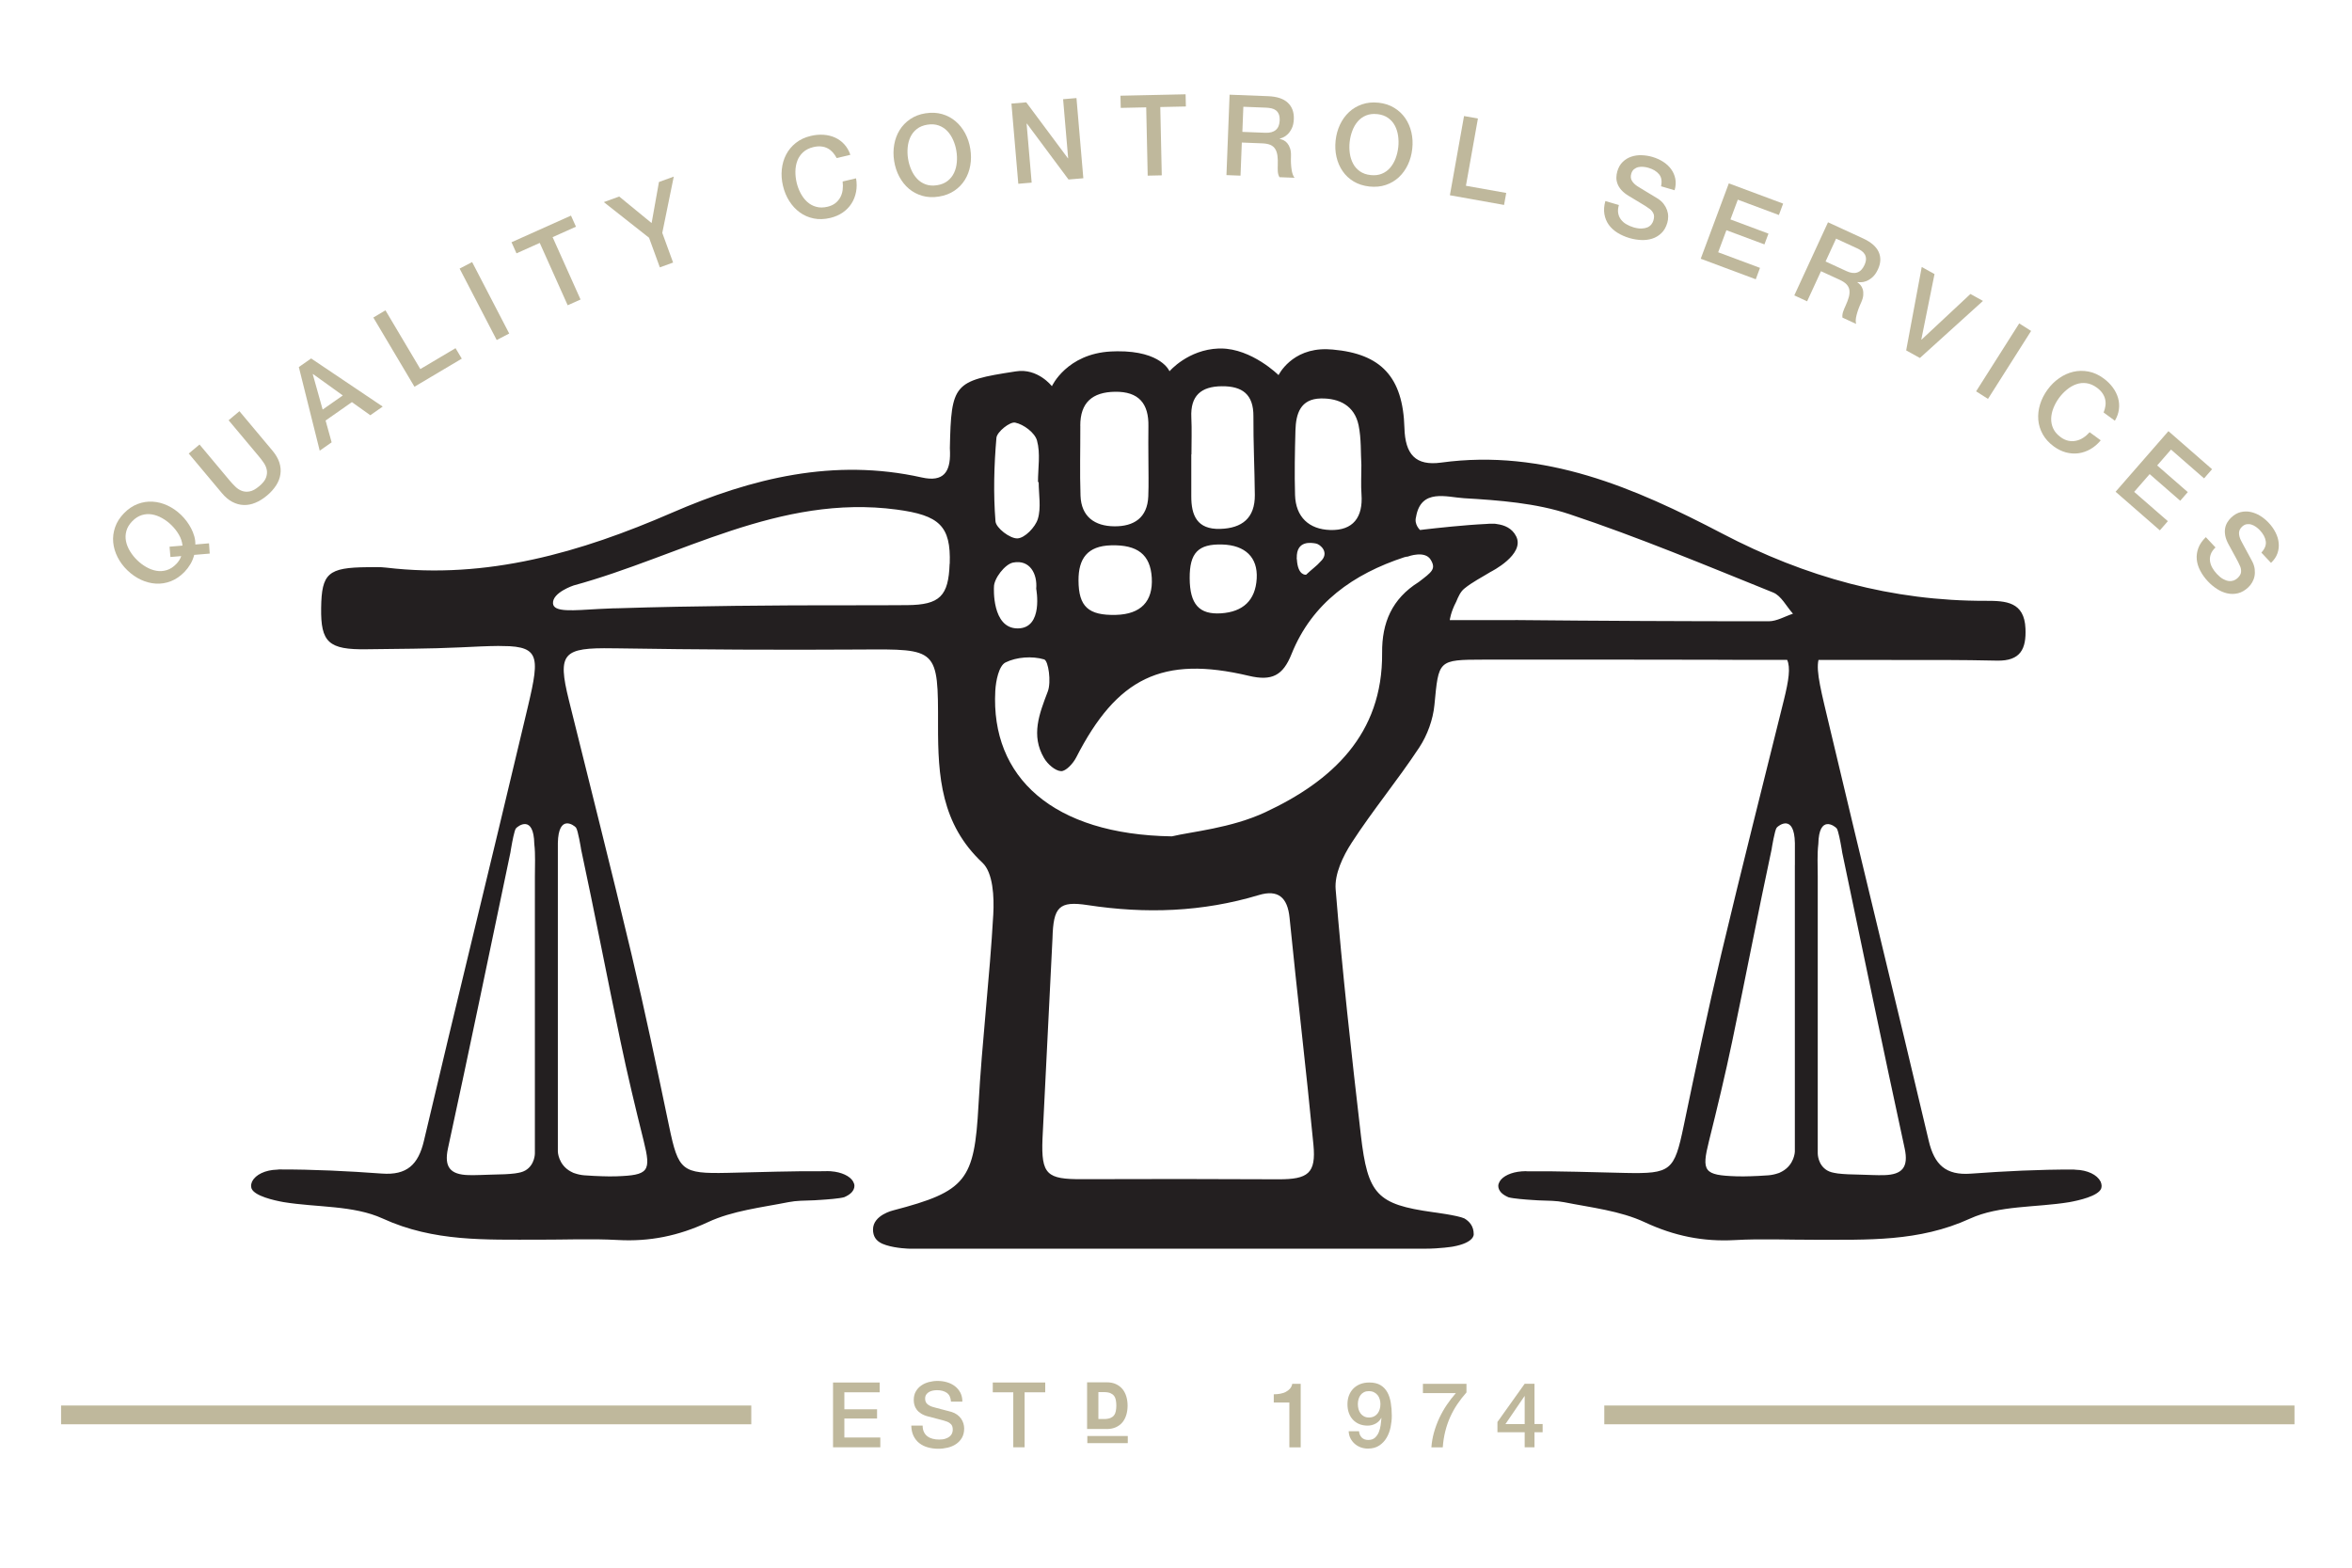 <?xml version="1.0" encoding="UTF-8"?><svg id="a" xmlns="http://www.w3.org/2000/svg" width="600" height="400" viewBox="0 0 600 400"><path d="M535.87,301.53s.04-.04.06-.05c-.04-.02-.08-.04-.12-.06-.81-1.66-3.31-2.89-6.34-2.96-.16-.02-.32-.05-.48-.05-8.74-.02-17.5.41-26.23,1.05-6.38.47-9.29-2.27-10.73-8.36-8.27-35.11-16.89-70.13-25.2-105.23-2.18-9.21-3.62-14.51-2.93-17.49h18.61s0,.02,0,.02c8.98-.03,17.95-.04,26.92.16,6.06.13,7.49-3.04,7.27-8.19-.28-6.82-5-7.08-10.07-7.07-23.93.08-46.03-6.03-67.34-17.19-22.21-11.62-45.32-21.68-71.66-18.08-6.51.89-9.17-2.08-9.36-8.85-.37-13.02-5.99-18.91-18.28-19.99-.05,0-.1,0-.15-.01-.41-.03-.85-.05-1.27-.07-9.09-.28-12.41,6.6-12.41,6.6,0,0-6.82-6.77-14.7-6.79h-.56c-7.88.29-12.56,5.81-12.56,5.81,0,0-2.04-5.19-13.31-5.1-.53.02-1.07.03-1.6.05-11.33.58-15.09,8.86-15.09,8.86,0,0-3.62-4.7-9.21-3.78-.12.02-.21.03-.32.05-15.48,2.37-16.16,3.14-16.5,19.5,0,.4.03.79.04,1.19.08,4.91-1.66,7.57-7.19,6.33-22.39-5.01-43.39.15-63.8,9.02-23.25,10.1-47.08,17.03-72.86,13.98-1.57-.19-3.18-.12-4.77-.11-10.04.09-11.69,1.55-11.81,10.4-.13,8.8,1.92,10.69,11.61,10.54,7.96-.12,15.92-.1,23.87-.48,3.9-.19,7.04-.34,9.61-.36.04,0,.09,0,.13,0l2.88.06c8.75.52,7.22,4.51,3.32,20.97-8.31,35.1-16.94,70.12-25.2,105.23-1.43,6.09-4.35,8.83-10.73,8.36-8.72-.64-17.48-1.07-26.23-1.05-.16,0-.32.03-.48.05-3.02.07-5.52,1.29-6.34,2.96-.04.02-.08.04-.12.06.02.02.04.04.06.05-.14.33-.25.67-.25,1.03,0,.26.05.51.13.75.82,1.88,5.64,2.98,8.14,3.43,8.53,1.4,17.82.77,25.32,4.2,13.05,5.97,26.23,5.36,39.66,5.39,6.77.02,13.55-.29,20.29.08,8.13.45,15.48-1.04,23-4.55,6.28-2.93,13.62-3.73,20.56-5.11,2.01-.4,4.12-.38,6.2-.46.17,0,.34-.01.51-.02.08,0,.18,0,.29-.02.3-.02.6-.04.9-.06.02,0,.05,0,.07,0,1.91-.12,5.01-.35,6.24-.7.78-.34,1.45-.75,1.9-1.24.45-.5.7-1.06.7-1.66,0-.39-.14-.75-.34-1.1,0,0,.01,0,.02-.01-.01,0-.02-.01-.03-.02-.79-1.36-2.94-2.38-5.59-2.58-.07,0-.14-.02-.21-.02-.08,0-.15,0-.23,0-.18,0-.35-.03-.53-.03-.17,0-.33.02-.5.03-8.33-.07-16.67.24-25,.42-11.67.25-12.49-.53-14.87-11.91-3.08-14.73-6.17-29.46-9.64-44.1-5.13-21.59-10.6-43.09-15.93-64.63-2.97-12.01-1.52-13.41,11.24-13.2.39,0,.79,0,1.18.01,20.7.33,41.4.43,62.1.3,19.54-.13,19.7-.32,19.66,19.34-.03,12.97.78,25.18,11.32,35.05,2.73,2.55,3.02,8.77,2.77,13.22-.91,16.23-2.88,32.4-3.77,48.63-1.05,19.2-3.11,21.99-21.71,26.85,0,0-5.2,1.17-5.2,4.9,0,1.73.77,2.87,2.3,3.59.02,0,.02.02.04.02.1.05.22.08.32.12.21.08.42.17.65.24,2.69.87,6.05.92,6.05.92h94.83,0c12.19,0,24.39,0,36.58,0,3.95,0,7.13-.53,7.13-.53,5.67-1.02,5.34-3.19,5.34-3.19,0-1.97-1.03-3.21-2.39-4.01-1.69-.78-8.02-1.59-8.02-1.59h0c-14.3-2-16.62-4.5-18.38-19.68-2.42-20.87-4.74-41.77-6.43-62.71-.31-3.87,1.86-8.44,4.11-11.9,5.39-8.31,11.76-15.99,17.21-24.26,2.07-3.14,3.52-7.12,3.88-10.86,1.1-11.46.84-11.55,12.59-11.57,19.5-.04,39,.01,58.51.03,2.28,0,4.56.02,6.84.03h0s12.04,0,12.04,0c.88,1.96.43,5.14-.84,10.27-5.33,21.54-10.8,43.05-15.93,64.63-3.48,14.64-6.57,29.37-9.64,44.1-2.38,11.37-3.2,12.16-14.87,11.91-8.34-.18-16.67-.49-25-.42-.17,0-.33-.03-.5-.03-.18,0-.35.02-.53.03-.08,0-.15,0-.23,0-.07,0-.14.02-.21.02-2.65.2-4.8,1.22-5.59,2.58-.01,0-.02.01-.03.02,0,0,.01,0,.02.01-.2.35-.34.72-.34,1.1,0,.59.25,1.16.7,1.66.44.49,1.12.9,1.9,1.24,1.23.34,4.33.58,6.24.7.02,0,.05,0,.07,0,.3.03.6.05.9.06.11,0,.21.01.29.02.17,0,.34.02.51.02,2.08.08,4.18.06,6.2.46,6.94,1.38,14.28,2.18,20.56,5.11,7.52,3.51,14.87,5,23,4.55,6.75-.38,13.53-.06,20.29-.08,13.44-.03,26.61.58,39.66-5.39,7.5-3.43,16.79-2.8,25.32-4.2,2.5-.45,7.32-1.55,8.14-3.43.08-.24.13-.49.13-.75,0-.36-.1-.7-.25-1.03ZM136.45,229.19h0s0,24.89,0,24.89c0,.56,0,1.13,0,1.69h0v38.51s.03,2.94-2.44,4.37c-.17.09-.34.18-.54.26-.36.15-.77.26-1.22.34-.26.05-.52.1-.81.14-.04,0-.07.02-.11.02-.01,0-.02,0-.03,0-1.48.19-3.39.26-5.88.3-1.99.04-3.98.18-5.96.12-4.51-.14-6.24-1.96-5.18-6.84,5.46-25.13,10.65-50.32,15.93-75.48.05-.24.09-.5.12-.76h0s0-.05.01-.06c.02-.17.05-.34.09-.51.22-1.27.78-4.33,1.19-4.82.52-.62,4.53-3.6,4.68,3.97.32,2.74.14,5.54.15,8.32,0,1.85,0,3.7,0,5.55ZM146.94,211.18c.51.61,1.27,5.34,1.27,5.34,0,0-.01.01-.01.01,3.51,16.36,6.66,32.79,10.09,49.17,1.78,8.52,3.81,16.98,5.92,25.43,1.94,7.79,1.3,8.73-7.02,9.01-1.19.04-2.39.02-3.58-.02-1.47-.05-2.7-.1-3.78-.19,0,0,0,0-.01,0-1.03-.03-1.9-.17-2.66-.39-.61-.15-1.12-.35-1.54-.61-3.22-1.73-3.31-5.09-3.31-5.09v-78.74h0s0,0,0,0c.15-7.49,4.13-4.54,4.64-3.93ZM242.25,143.86c-.28,8.2-2.48,10.47-10.81,10.54-4.75.04-9.5.04-14.25.04h0s-1.06,0-2.92,0c-1.16,0-2.32,0-3.48,0-10.83.01-33.51.12-53.19.76-.45.01-.82.02-1.22.02-1.2.05-2.41.1-3.61.16-6.52.36-11.56.93-11.7-1.43-.17-2.78,5.26-4.57,5.26-4.57,27.23-7.43,52.45-23.36,82.43-19.36,10.85,1.45,13.85,4.15,13.52,13.84ZM330.47,109.81c.12-4.24,1.26-8.03,6.45-8.14,4.75-.1,8.63,1.86,9.66,6.84.71,3.42.52,7.03.71,10.15,0,2.76-.14,5.13.03,7.48.42,5.8-2.11,9.28-8,9.09-5.39-.17-8.78-3.31-8.95-8.93-.16-5.49-.05-10.99.1-16.49ZM336.83,143.32s0,0,0,0c0,0,0,0,0,0,0,0,0,0,0,0-.85,1-2.17,1.92-3.64,3.32,0,0-2.11.35-2.35-3.9-.06-.15-.08-.28-.03-.33-.13-4.65,3.78-3.93,4.89-3.73,1.11.19,3.62,2.36,1.13,4.64ZM303.91,115.93h.03c0-3.15.12-6.3-.03-9.44-.26-5.51,2.47-7.9,7.78-7.94,5.23-.05,8.1,2.07,8.06,7.68-.04,6.69.3,13.37.36,20.06.05,5.89-3.25,8.51-8.88,8.66-5.84.16-7.36-3.43-7.33-8.39.02-3.54,0-7.08,0-10.62ZM311.79,138.93c5.86.17,9.11,3.28,8.8,8.68-.32,5.62-3.54,8.51-9.08,8.88-5.6.37-7.99-2.32-8.02-8.95-.04-6.49,2.18-8.79,8.31-8.61ZM275.58,108.65c-.02-5.94,3.08-8.61,8.88-8.69,6.07-.08,8.63,3.04,8.5,8.85-.06,2.78,0,5.55,0,8.33,0,3.17.1,6.35-.03,9.51-.22,5.47-3.67,7.69-8.66,7.64-5.01-.04-8.44-2.46-8.63-7.81-.21-5.94-.03-11.89-.05-17.84ZM283.45,139.14c6.68-.18,10.02,2.32,10.37,8.28.35,6.04-2.8,9.31-9.15,9.47-7.03.18-9.51-2.12-9.54-8.76-.03-5.61,2.27-8.83,8.32-8.99ZM254.19,111.72c.13-1.53,3.44-4.17,4.78-3.89,2.16.44,5.02,2.58,5.57,4.57.92,3.3.25,7.04.25,10.6.06,0,.12,0,.18,0,0,3.16.67,6.54-.22,9.42-.65,2.1-3.32,4.87-5.19,4.95-1.89.09-5.48-2.65-5.61-4.36-.56-7.06-.37-14.22.24-21.29ZM253.56,149.8c-.05-2.16,2.81-5.86,4.88-6.26,4.31-.84,6.23,2.93,5.9,6.68,0,0,1.94,10.12-4.73,10.12s-6.05-10.54-6.05-10.54ZM326.1,300.9c-16.69-.08-33.38-.1-50.07-.03-8.95.04-10.44-1.15-10.09-10.26l2.55-51.14c.21-8.07,1.63-9.65,8.98-8.53,14.79,2.26,29.28,1.77,43.65-2.56,4.88-1.47,7.33.54,7.85,5.78,1.92,19.32,4.23,38.6,6.09,57.93.7,7.28-1.35,8.84-8.96,8.81ZM361.9,148.52c-6.81,4.27-9.39,10.36-9.32,18.06.19,20.87-12.87,32.74-29.75,40.64-8.76,4.11-19.04,5-23.88,6.18-30.35-.45-46.25-15.09-45.05-37.14.14-2.55.91-6.38,2.6-7.23,2.82-1.41,6.84-1.68,9.86-.78,1.1.33,1.85,5.75.94,8.16-2.18,5.73-4.36,11.22-.96,17.02.89,1.52,2.81,3.25,4.33,3.33,1.24.06,3.08-1.96,3.85-3.46,10.41-20.35,21.96-26.1,44.06-20.86,5.94,1.41,8.71-.11,10.89-5.55,5.25-13.09,15.83-20.45,28.76-24.71.32-.1.65-.15,1-.18l.02-.03s4.25-1.57,5.71.83c1.46,2.39.31,3.14-3.06,5.72ZM386.54,158.2l-.02.02h-16.68s.22-2,1.63-4.67c0,0,0,0,0,0,.54-1.3,1.1-2.57,2.07-3.36,2.05-1.68,4.5-2.9,6.78-4.31h.01s8.76-4.4,6.45-9.03c-1.04-2.09-3.02-2.88-4.88-3.13-.27-.07-.63-.11-1.2-.09,0,0-.01,0-.02,0-.57-.01-1.1.01-1.56.06-5.45.25-12.87,1.07-15.7,1.4-.44.04-.83.08-1.16.14,0,0-1.56-1.4-1.03-3.3,1.23-7.4,7.86-5.07,12.24-4.81,9.03.53,18.38,1.24,26.86,4.06,17.6,5.86,34.77,13.05,52,20,2.08.84,3.39,3.56,5.06,5.41-2.06.67-4.11,1.92-6.17,1.93-21.56,0-43.12-.1-64.69-.31ZM457.87,220.68v73.16s-.09,3.36-3.31,5.09c-.42.26-.93.46-1.54.61-.76.22-1.64.36-2.66.39,0,0,0,0-.01,0-1.08.09-2.31.14-3.78.19-1.19.04-2.39.06-3.58.02-8.33-.27-8.97-1.22-7.02-9.01,2.1-8.44,4.14-16.91,5.92-25.43,3.43-16.38,6.58-32.81,10.09-49.17,0,0-.01-.01-.01-.01,0,0,.76-4.73,1.27-5.34.51-.61,4.49-3.57,4.64,3.93h0s0,0,0,0v5.58ZM480.7,299.84c-1.98.06-3.97-.08-5.96-.12-2.49-.05-4.39-.11-5.88-.3-.01,0-.02,0-.03,0-.04,0-.07-.02-.11-.02-.29-.04-.55-.09-.81-.14-.45-.08-.86-.19-1.22-.34-.2-.08-.37-.17-.54-.26-2.47-1.43-2.44-4.37-2.44-4.37v-38.51h0c0-.56,0-1.13,0-1.69v-24.89h0c0-1.85,0-3.7,0-5.55,0-2.78-.17-5.58.15-8.32.15-7.56,4.17-4.58,4.68-3.97.41.49.97,3.55,1.19,4.82.03.17.06.34.09.51,0,.01.01.06.01.06h0c.04.26.07.52.12.77,5.28,25.17,10.47,50.35,15.93,75.48,1.06,4.89-.67,6.7-5.18,6.84Z" fill="#231f20"/><path d="M53.32,138.63l.18,2.62-3.96.33c-.22.86-.54,1.65-.98,2.38s-.93,1.38-1.49,1.96c-1.07,1.1-2.23,1.89-3.48,2.38-1.25.48-2.52.69-3.81.61-1.29-.07-2.56-.4-3.81-.98-1.25-.58-2.41-1.39-3.47-2.41-1.05-1.01-1.88-2.13-2.51-3.37-.62-1.23-.99-2.49-1.11-3.77-.12-1.29.04-2.57.48-3.84.43-1.28,1.18-2.46,2.25-3.57,1.07-1.1,2.23-1.89,3.49-2.37s2.54-.68,3.82-.6c1.29.07,2.56.4,3.81.98,1.25.58,2.4,1.38,3.45,2.39.51.49.98,1.03,1.42,1.61.44.58.82,1.2,1.16,1.84.34.65.6,1.32.8,2.01.2.7.29,1.4.27,2.1l3.49-.3ZM43.48,142.11l-.23-2.62,3.31-.28c-.11-1.01-.43-1.97-.96-2.85-.53-.89-1.17-1.69-1.91-2.41-.7-.68-1.47-1.26-2.32-1.74-.84-.48-1.7-.8-2.58-.95-.88-.15-1.75-.1-2.62.17-.87.27-1.69.79-2.45,1.58s-1.26,1.62-1.49,2.5c-.24.88-.26,1.75-.08,2.63.18.87.53,1.72,1.04,2.55.51.83,1.11,1.58,1.82,2.26.7.68,1.47,1.26,2.32,1.74.84.48,1.7.8,2.58.95s1.75.1,2.62-.17c.87-.26,1.69-.79,2.45-1.58.27-.28.51-.58.73-.92.22-.33.39-.69.52-1.08l-2.74.23Z" fill="#bfb89c"/><path d="M48.14,115.73l2.76-2.31,7.68,9.18c.44.53.92,1.04,1.43,1.54.51.5,1.06.87,1.67,1.1s1.27.28,2,.15c.73-.13,1.54-.57,2.44-1.33.9-.75,1.47-1.47,1.73-2.16.26-.69.33-1.36.21-1.99-.12-.64-.38-1.25-.79-1.84-.4-.59-.83-1.15-1.27-1.67l-7.68-9.17,2.76-2.31,8.44,10.08c.85,1.01,1.43,2.03,1.75,3.03.32,1.01.41,2,.26,2.98-.14.98-.5,1.93-1.09,2.84s-1.36,1.78-2.33,2.59c-.97.81-1.96,1.43-2.96,1.84-1,.42-2,.61-2.99.57-.99-.03-1.95-.3-2.89-.79s-1.83-1.24-2.68-2.26l-8.44-10.08Z" fill="#bfb89c"/><path d="M76.24,93.65l3.13-2.19,18.26,12.28-3.16,2.21-4.7-3.35-6.71,4.7,1.54,5.56-3.04,2.13-5.33-21.34ZM82.31,104.5l5.14-3.6-7.59-5.46-.07.05,2.52,9.01Z" fill="#bfb89c"/><path d="M95.24,81.02l3.09-1.84,8.9,14.99,8.98-5.33,1.59,2.67-12.07,7.17-10.49-17.66Z" fill="#bfb89c"/><path d="M117.25,68.53l3.19-1.66,9.46,18.23-3.19,1.66-9.46-18.23Z" fill="#bfb89c"/><path d="M130.49,61.81l15.17-6.8,1.27,2.83-5.96,2.67,7.13,15.91-3.28,1.47-7.13-15.91-5.93,2.66-1.27-2.83Z" fill="#bfb89c"/><path d="M165.56,60.65l-11.52-9.08,3.92-1.43,8.27,6.78,1.87-10.48,3.78-1.38-2.93,14.36,2.76,7.57-3.38,1.23-2.76-7.57Z" fill="#bfb89c"/><path d="M213.43,40.32c-.29-.54-.62-1.03-.99-1.45-.38-.42-.81-.76-1.31-1.02-.49-.26-1.04-.42-1.64-.48-.6-.07-1.26-.01-1.99.16-1.07.25-1.93.69-2.61,1.3-.67.61-1.17,1.34-1.48,2.17-.32.83-.48,1.74-.5,2.7-.02.97.09,1.93.31,2.88.23.95.56,1.86,1.02,2.72.45.86,1,1.59,1.66,2.19.66.6,1.42,1.03,2.3,1.27.88.25,1.85.24,2.91-.01.78-.19,1.44-.48,1.97-.9.53-.41.96-.91,1.27-1.48.32-.58.52-1.21.61-1.9s.09-1.41,0-2.16l3.42-.81c.21,1.21.21,2.36,0,3.46s-.59,2.09-1.17,2.98c-.58.9-1.32,1.66-2.23,2.29-.92.63-1.98,1.09-3.19,1.38-1.49.35-2.9.4-4.21.13-1.32-.27-2.5-.78-3.54-1.54-1.05-.76-1.94-1.72-2.68-2.88-.74-1.16-1.28-2.46-1.62-3.9-.34-1.42-.44-2.81-.3-4.19.14-1.37.5-2.63,1.1-3.78.59-1.15,1.42-2.14,2.47-2.98,1.05-.84,2.32-1.44,3.82-1.79,1.12-.27,2.21-.36,3.27-.29,1.06.07,2.04.31,2.94.72.89.41,1.68.98,2.34,1.71.67.73,1.18,1.62,1.55,2.68l-3.5.83Z" fill="#bfb89c"/><path d="M236.12,28.91c1.51-.24,2.92-.17,4.21.2s2.43.98,3.42,1.82c.99.83,1.8,1.86,2.46,3.07.65,1.22,1.09,2.55,1.32,3.99.23,1.46.23,2.87-.01,4.23-.24,1.36-.7,2.59-1.38,3.68-.68,1.1-1.58,2.02-2.69,2.77-1.11.75-2.43,1.25-3.94,1.49s-2.92.18-4.21-.19c-1.29-.37-2.43-.97-3.42-1.8-.99-.83-1.8-1.86-2.46-3.08-.65-1.22-1.09-2.55-1.32-4.01-.23-1.44-.22-2.84.02-4.2.24-1.36.7-2.59,1.38-3.69.68-1.1,1.58-2.03,2.69-2.79,1.11-.76,2.43-1.26,3.94-1.5ZM236.58,31.81c-1.08.17-1.98.54-2.69,1.1-.72.56-1.26,1.25-1.64,2.05-.38.81-.61,1.69-.7,2.66-.09.97-.06,1.93.1,2.9.15.97.42,1.89.81,2.78.38.89.88,1.66,1.49,2.31.61.65,1.34,1.13,2.2,1.44.85.31,1.82.38,2.9.21,1.08-.17,1.98-.54,2.69-1.1s1.26-1.24,1.64-2.05c.38-.81.61-1.69.7-2.66.09-.96.06-1.93-.1-2.9-.15-.97-.42-1.89-.81-2.78-.38-.89-.88-1.66-1.49-2.31-.61-.65-1.34-1.13-2.2-1.44-.85-.31-1.82-.38-2.9-.21Z" fill="#bfb89c"/><path d="M258.02,26.43l3.78-.32,10.63,14.28h.06s-1.29-15.08-1.29-15.08l3.41-.29,1.75,20.46-3.78.32-10.6-14.25h-.09s1.29,15.05,1.29,15.05l-3.41.29-1.75-20.46Z" fill="#bfb89c"/><path d="M285.83,24.42l16.62-.36.07,3.11-6.53.14.38,17.43-3.59.08-.38-17.43-6.5.14-.07-3.11Z" fill="#bfb89c"/><path d="M313.69,24.16l9.8.38c2.26.09,3.94.64,5.03,1.67,1.09,1.02,1.6,2.4,1.54,4.15-.04.98-.21,1.78-.53,2.41-.31.63-.67,1.14-1.07,1.51-.4.38-.79.64-1.17.8-.38.16-.66.26-.83.31v.06c.3.05.63.16.98.33.35.17.67.42.96.77s.53.79.71,1.34c.18.55.25,1.22.22,2.02-.05,1.21,0,2.31.15,3.3.14.99.4,1.71.76,2.15l-3.85-.15c-.25-.45-.39-.95-.42-1.48-.03-.54-.03-1.06-.01-1.56.04-.94.01-1.75-.08-2.43-.09-.68-.28-1.26-.57-1.72-.29-.46-.69-.81-1.21-1.04-.52-.23-1.19-.36-2.02-.4l-5.29-.21-.33,8.45-3.59-.14.8-20.52ZM316.92,33.65l5.89.23c1.15.04,2.03-.19,2.65-.72.62-.52.94-1.33.99-2.42.02-.65-.05-1.19-.23-1.61-.18-.42-.43-.75-.75-.99-.33-.24-.7-.41-1.13-.5s-.87-.15-1.33-.17l-5.83-.23-.25,6.41Z" fill="#bfb89c"/><path d="M351.66,26.2c1.52.17,2.86.6,4.01,1.31,1.15.7,2.09,1.59,2.82,2.65s1.25,2.27,1.56,3.61c.31,1.35.38,2.74.22,4.19-.16,1.47-.53,2.83-1.12,4.07-.59,1.25-1.36,2.31-2.3,3.19-.95.88-2.05,1.54-3.33,1.97-1.27.43-2.67.56-4.19.4-1.52-.17-2.86-.6-4.01-1.29s-2.09-1.57-2.82-2.64c-.73-1.06-1.25-2.27-1.56-3.61-.31-1.34-.38-2.75-.22-4.22.16-1.45.53-2.8,1.12-4.04.59-1.25,1.36-2.31,2.3-3.19.94-.88,2.05-1.54,3.33-1.98,1.27-.44,2.67-.58,4.2-.41ZM351.35,29.12c-1.09-.12-2.05,0-2.89.35s-1.55.87-2.12,1.55c-.58.68-1.03,1.47-1.37,2.38-.34.91-.56,1.85-.67,2.82-.11.97-.09,1.94.04,2.9.14.96.41,1.83.83,2.62.41.79.99,1.44,1.74,1.97.74.52,1.66.85,2.74.96,1.09.12,2.05,0,2.89-.35.84-.35,1.54-.87,2.12-1.55.57-.68,1.03-1.47,1.37-2.38.34-.91.56-1.85.67-2.82.11-.97.09-1.94-.04-2.9-.14-.96-.41-1.83-.83-2.62-.42-.79-.99-1.44-1.74-1.97-.74-.52-1.66-.85-2.75-.97Z" fill="#bfb89c"/><path d="M373.48,29.61l3.54.63-3.06,17.16,10.28,1.83-.55,3.06-13.82-2.47,3.61-20.22Z" fill="#bfb89c"/><path d="M412.98,52.32c-.22.75-.28,1.44-.18,2.04.1.61.33,1.15.69,1.63.36.48.81.88,1.37,1.21.55.33,1.18.6,1.88.81.75.22,1.42.32,2.01.3.59-.02,1.08-.12,1.5-.29.41-.18.74-.43,1-.74.25-.32.43-.66.54-1.03.22-.75.22-1.36-.02-1.82-.23-.46-.53-.82-.89-1.09-.62-.46-1.37-.94-2.23-1.45-.86-.5-1.92-1.14-3.17-1.91-.78-.47-1.4-.97-1.86-1.49-.46-.52-.79-1.05-.99-1.59s-.3-1.08-.29-1.61.09-1.06.24-1.58c.29-.99.75-1.79,1.38-2.4.62-.61,1.35-1.05,2.17-1.33.82-.28,1.7-.41,2.63-.38s1.84.17,2.72.42c1.03.3,1.96.72,2.79,1.25.83.53,1.52,1.17,2.05,1.91s.89,1.55,1.06,2.46c.18.9.11,1.87-.19,2.9l-3.45-1.01c.28-1.3.11-2.32-.51-3.07-.62-.75-1.53-1.3-2.72-1.65-.4-.12-.83-.2-1.28-.24-.45-.04-.88-.02-1.28.07-.41.09-.77.27-1.1.53-.33.26-.56.64-.71,1.14-.21.7-.15,1.31.17,1.83.32.52.79.99,1.43,1.4.07.04.33.2.8.49.46.29.99.6,1.56.95.58.35,1.14.69,1.69,1.02.55.33.95.57,1.18.72.59.39,1.07.83,1.44,1.32.37.49.66,1.01.85,1.55.19.55.29,1.1.29,1.66,0,.56-.07,1.1-.22,1.61-.33,1.1-.83,1.98-1.51,2.63s-1.46,1.12-2.34,1.4c-.88.28-1.83.4-2.83.35-1.01-.05-2-.21-2.97-.5-1.12-.33-2.14-.78-3.05-1.34-.91-.57-1.65-1.25-2.22-2.03-.57-.79-.94-1.69-1.12-2.71s-.1-2.14.24-3.36l3.45,1.01Z" fill="#bfb89c"/><path d="M441.03,46.79l13.85,5.16-1.08,2.91-10.48-3.91-1.88,5.04,9.7,3.62-1.03,2.75-9.7-3.62-2.1,5.63,10.67,3.98-1.08,2.91-14.04-5.24,7.17-19.24Z" fill="#bfb89c"/><path d="M466.33,56.72l8.91,4.1c2.06.95,3.39,2.1,4.01,3.46.62,1.36.56,2.84-.17,4.42-.41.89-.88,1.56-1.41,2.03-.53.46-1.05.79-1.56.99-.51.2-.98.29-1.39.29s-.71-.01-.89-.03l-.02.05c.26.16.52.39.78.68.26.29.45.65.59,1.08.14.43.18.94.14,1.51-.04.57-.23,1.22-.57,1.96-.51,1.1-.88,2.13-1.13,3.11-.25.97-.29,1.73-.11,2.28l-3.5-1.61c-.06-.51,0-1.02.18-1.53.18-.51.38-.99.59-1.44.39-.85.68-1.61.86-2.28s.22-1.27.14-1.81c-.09-.54-.33-1.01-.72-1.43-.39-.41-.96-.79-1.71-1.14l-4.81-2.21-3.54,7.68-3.27-1.51,8.6-18.65ZM465.69,66.71l5.36,2.47c1.04.48,1.95.6,2.72.35.77-.25,1.38-.87,1.84-1.86.27-.59.41-1.12.41-1.57,0-.45-.11-.86-.31-1.21-.21-.35-.49-.65-.85-.9-.36-.25-.75-.47-1.17-.66l-5.3-2.44-2.68,5.83Z" fill="#bfb89c"/><path d="M490.23,68.12l3.27,1.81-3.37,16.71.05.03,12.48-11.66,3.2,1.77-16.09,14.56-3.5-1.94,3.97-21.28Z" fill="#bfb89c"/><path d="M515.1,82.51l3.04,1.93-11,17.34-3.03-1.93,11-17.34Z" fill="#bfb89c"/><path d="M536.64,105.24c.23-.57.38-1.14.46-1.7.08-.56.05-1.11-.07-1.66-.12-.54-.36-1.06-.7-1.56-.34-.5-.81-.96-1.41-1.41-.88-.64-1.77-1.02-2.68-1.14s-1.77-.02-2.61.28c-.84.3-1.63.76-2.38,1.38-.75.62-1.41,1.32-1.99,2.11-.58.79-1.05,1.64-1.41,2.54-.36.9-.56,1.8-.59,2.68-.03.89.14,1.75.52,2.57.38.83,1.01,1.56,1.9,2.21.65.48,1.3.78,1.96.92s1.31.14,1.96,0c.64-.13,1.26-.39,1.84-.77.59-.38,1.13-.85,1.63-1.41l2.83,2.07c-.79.95-1.66,1.7-2.63,2.25-.96.55-1.97.9-3.03,1.05-1.06.14-2.12.07-3.19-.21-1.07-.29-2.11-.8-3.12-1.53-1.24-.91-2.18-1.95-2.83-3.12-.65-1.18-1.03-2.41-1.13-3.69-.1-1.29.05-2.59.45-3.91.4-1.32,1.04-2.57,1.91-3.77.86-1.18,1.86-2.16,2.99-2.94,1.13-.79,2.33-1.33,3.59-1.62,1.26-.29,2.55-.31,3.87-.06,1.32.25,2.6.83,3.84,1.74.93.68,1.71,1.45,2.34,2.3.63.86,1.09,1.76,1.36,2.7.27.95.35,1.91.22,2.89-.12.98-.46,1.95-1.03,2.92l-2.9-2.12Z" fill="#bfb89c"/><path d="M553.16,110l11.14,9.72-2.04,2.34-8.43-7.35-3.53,4.05,7.81,6.8-1.93,2.21-7.8-6.8-3.95,4.53,8.59,7.48-2.04,2.34-11.29-9.85,13.5-15.48Z" fill="#bfb89c"/><path d="M565.19,139.67c-.57.54-.97,1.1-1.19,1.67-.22.58-.3,1.16-.23,1.75.07.59.26,1.17.57,1.74.31.57.71,1.11,1.21,1.64.54.57,1.07,1,1.58,1.28.51.28.99.45,1.44.5.45.05.86,0,1.24-.13.38-.15.71-.35.99-.61.57-.54.87-1.07.9-1.58.03-.51-.04-.98-.22-1.39-.3-.72-.7-1.51-1.19-2.38-.49-.87-1.08-1.95-1.77-3.25-.44-.8-.72-1.54-.85-2.22s-.14-1.31-.04-1.87c.1-.57.29-1.08.57-1.54.28-.46.61-.87,1-1.24.76-.71,1.56-1.17,2.4-1.37.85-.2,1.69-.22,2.54-.04s1.67.51,2.46,1c.79.49,1.5,1.07,2.13,1.75.74.78,1.33,1.61,1.77,2.5.45.88.72,1.78.8,2.68.09.9-.02,1.79-.33,2.66-.3.86-.85,1.67-1.63,2.4l-2.46-2.62c.9-.98,1.27-1.95,1.12-2.91-.15-.96-.66-1.9-1.51-2.8-.29-.31-.62-.59-.98-.85-.37-.26-.75-.46-1.14-.58-.4-.13-.8-.16-1.22-.1-.42.06-.81.27-1.19.62-.53.5-.79,1.05-.78,1.66,0,.61.18,1.25.53,1.93.04.07.18.34.44.83.26.48.54,1.02.87,1.61.32.59.63,1.17.94,1.74.31.57.52.97.65,1.22.31.63.5,1.26.57,1.87.07.61.06,1.2-.05,1.77-.11.57-.31,1.09-.59,1.58-.28.49-.61.91-1.01,1.28-.84.79-1.71,1.29-2.63,1.51-.92.22-1.83.22-2.73.02-.9-.2-1.78-.58-2.62-1.13-.85-.55-1.62-1.19-2.31-1.93-.8-.85-1.45-1.75-1.95-2.71-.5-.95-.8-1.91-.89-2.88-.09-.97.04-1.93.4-2.91.36-.97,1-1.9,1.91-2.78l2.46,2.62Z" fill="#bfb89c"/><rect x="15.58" y="358.62" width="176.07" height="4.79" fill="#bfb89c"/><rect x="409.26" y="358.62" width="176.07" height="4.79" fill="#bfb89c"/><path d="M212.51,352.75h11.9v2.5h-9.01v4.33h8.34v2.36h-8.34v4.84h9.17v2.5h-12.06v-16.53Z" fill="#bfb89c"/><path d="M235.37,363.77c0,.63.11,1.17.33,1.62.22.45.51.81.9,1.1s.83.49,1.33.62,1.05.2,1.63.2c.63,0,1.17-.07,1.62-.22.45-.15.81-.34,1.09-.57.28-.23.48-.5.6-.8.12-.3.18-.61.18-.91,0-.63-.14-1.1-.43-1.4-.29-.3-.6-.51-.94-.64-.59-.22-1.27-.42-2.05-.61s-1.74-.44-2.88-.75c-.71-.18-1.3-.43-1.77-.73s-.85-.64-1.12-1.01c-.28-.37-.48-.76-.59-1.18-.12-.42-.17-.84-.17-1.27,0-.83.17-1.56.52-2.17.35-.61.81-1.12,1.38-1.52s1.22-.7,1.95-.89,1.46-.29,2.2-.29c.87,0,1.68.11,2.44.34.77.22,1.43.56,2.02,1.01.58.45,1.04,1,1.38,1.65.34.66.51,1.42.51,2.28h-2.9c-.08-1.07-.44-1.82-1.09-2.26s-1.47-.66-2.48-.66c-.34,0-.69.04-1.04.1-.36.07-.68.19-.97.35-.29.16-.54.38-.73.66-.19.28-.29.62-.29,1.04,0,.59.18,1.05.55,1.38.36.33.84.58,1.42.75.06.02.3.08.73.2.42.12.9.24,1.42.38s1.04.27,1.54.4c.5.13.86.23,1.08.29.54.17,1.01.4,1.41.69.4.29.74.63,1.01,1.01.27.38.47.78.6,1.22.13.43.2.86.2,1.3,0,.93-.19,1.72-.57,2.37-.38.66-.88,1.19-1.5,1.61-.62.42-1.32.72-2.11.91-.79.19-1.59.29-2.41.29-.94,0-1.83-.12-2.66-.35-.83-.23-1.56-.59-2.18-1.07-.62-.48-1.11-1.09-1.48-1.84-.37-.75-.56-1.63-.58-2.65h2.9Z" fill="#bfb89c"/><path d="M253.26,352.75h13.38v2.5h-5.26v14.03h-2.89v-14.03h-5.23v-2.5Z" fill="#bfb89c"/><path d="M277.81,353.17h4.54c.84,0,1.56.14,2.18.43.61.29,1.11.68,1.5,1.17s.68,1.08.87,1.74c.19.66.28,1.37.28,2.13s-.09,1.47-.28,2.13-.48,1.24-.87,1.74c-.39.5-.89.89-1.5,1.17-.61.29-1.34.43-2.18.43h-4.54v-10.94ZM279.72,362.55h1.89c.75,0,1.36-.1,1.83-.3.48-.2.85-.47,1.12-.83.27-.35.46-.77.55-1.24.1-.47.15-.99.15-1.54s-.05-1.07-.15-1.54c-.1-.47-.28-.89-.55-1.24-.27-.35-.64-.63-1.12-.83-.47-.2-1.09-.3-1.83-.3h-1.89v7.82Z" fill="#bfb89c"/><path d="M282.34,364.6h-5.02v-11.9h5.02c.91,0,1.71.16,2.38.48.68.32,1.24.76,1.68,1.31.42.54.74,1.18.95,1.91.2.71.3,1.47.3,2.26s-.1,1.55-.3,2.26c-.21.72-.53,1.37-.95,1.91-.43.55-1,.99-1.68,1.31-.67.31-1.47.48-2.38.48ZM278.29,363.64h4.06c.76,0,1.43-.13,1.98-.38.54-.25.99-.6,1.33-1.03.35-.44.61-.97.78-1.58.18-.62.26-1.29.26-2s-.09-1.38-.26-2c-.17-.6-.44-1.13-.78-1.57-.34-.43-.79-.78-1.33-1.03-.55-.26-1.21-.38-1.98-.38h-4.06v9.98ZM281.61,363.03h-2.37v-8.78h2.37c.81,0,1.49.11,2.02.34.55.23,1,.56,1.32.98.32.41.53.9.64,1.44.1.51.16,1.07.16,1.64s-.05,1.12-.16,1.64c-.11.54-.33,1.03-.64,1.44-.32.41-.76.74-1.31.98-.53.22-1.21.34-2.02.34ZM280.2,362.07h1.41c.68,0,1.23-.09,1.65-.26.4-.17.71-.39.92-.68.23-.29.38-.65.46-1.05.09-.45.14-.94.14-1.45s-.05-.99-.14-1.45c-.08-.4-.23-.75-.46-1.04-.22-.28-.53-.51-.92-.68-.41-.17-.97-.26-1.65-.26h-1.41v6.86Z" fill="#bfb89c"/><path d="M324.94,355.76c.56,0,1.1-.05,1.62-.14.52-.09,1-.25,1.42-.46.42-.22.79-.49,1.09-.83.3-.34.5-.76.59-1.25h2.15v16.21h-2.89v-11.44h-3.98v-2.08Z" fill="#bfb89c"/><path d="M346.69,365.19c.06.66.3,1.2.7,1.61.41.41.96.61,1.66.61s1.28-.19,1.7-.57c.42-.38.75-.85.98-1.41.23-.56.39-1.17.48-1.81.08-.64.15-1.23.2-1.77l-.05-.05c-.35.63-.84,1.12-1.46,1.45-.62.33-1.3.5-2.04.5s-1.47-.13-2.1-.39c-.62-.26-1.16-.63-1.61-1.1-.45-.47-.8-1.04-1.04-1.71-.25-.67-.37-1.42-.37-2.26,0-.79.12-1.52.37-2.19.25-.67.61-1.26,1.09-1.76.48-.5,1.07-.89,1.76-1.17.7-.28,1.48-.42,2.36-.42,1.14,0,2.09.22,2.83.66.74.44,1.32,1.04,1.75,1.81.43.76.72,1.66.89,2.7.17,1.03.26,2.14.26,3.31,0,.97-.11,1.95-.31,2.94-.21.99-.55,1.89-1.03,2.7-.48.81-1.11,1.47-1.89,1.98-.78.51-1.74.76-2.88.76-.65,0-1.26-.11-1.83-.32s-1.08-.52-1.52-.9c-.44-.39-.8-.85-1.08-1.39-.28-.54-.43-1.14-.46-1.81h2.64ZM349.21,354.95c-.48,0-.9.09-1.25.27-.36.18-.65.42-.88.73s-.4.66-.52,1.07c-.11.4-.17.82-.17,1.25s.06.88.17,1.29c.12.41.29.77.52,1.08.23.31.52.56.88.75.35.19.77.29,1.25.29s.93-.09,1.3-.28c.37-.18.67-.44.92-.75.24-.32.42-.68.54-1.09.12-.41.18-.84.18-1.29s-.06-.85-.18-1.25c-.12-.4-.3-.75-.54-1.05-.24-.3-.55-.54-.92-.73-.37-.19-.8-.28-1.3-.28Z" fill="#bfb89c"/><path d="M363.01,353.08h11.09v2.2c-.85.96-1.62,1.95-2.32,2.98-.69,1.03-1.3,2.12-1.82,3.27-.52,1.15-.94,2.37-1.26,3.65-.33,1.28-.54,2.66-.65,4.12h-2.9c.09-1.28.31-2.55.66-3.8.35-1.25.8-2.46,1.34-3.64.55-1.17,1.18-2.3,1.91-3.38.73-1.08,1.51-2.09,2.34-3.03h-8.41v-2.36Z" fill="#bfb89c"/><path d="M393.53,365.44h-2.08v3.84h-2.5v-3.84h-6.95v-2.62l6.95-9.75h2.5v10.28h2.08v2.08ZM384.04,363.36h4.91v-7.13h-.05l-4.86,7.13Z" fill="#bfb89c"/><rect x="277.38" y="366.4" width="10.32" height="1.82" fill="#bfb89c"/></svg>